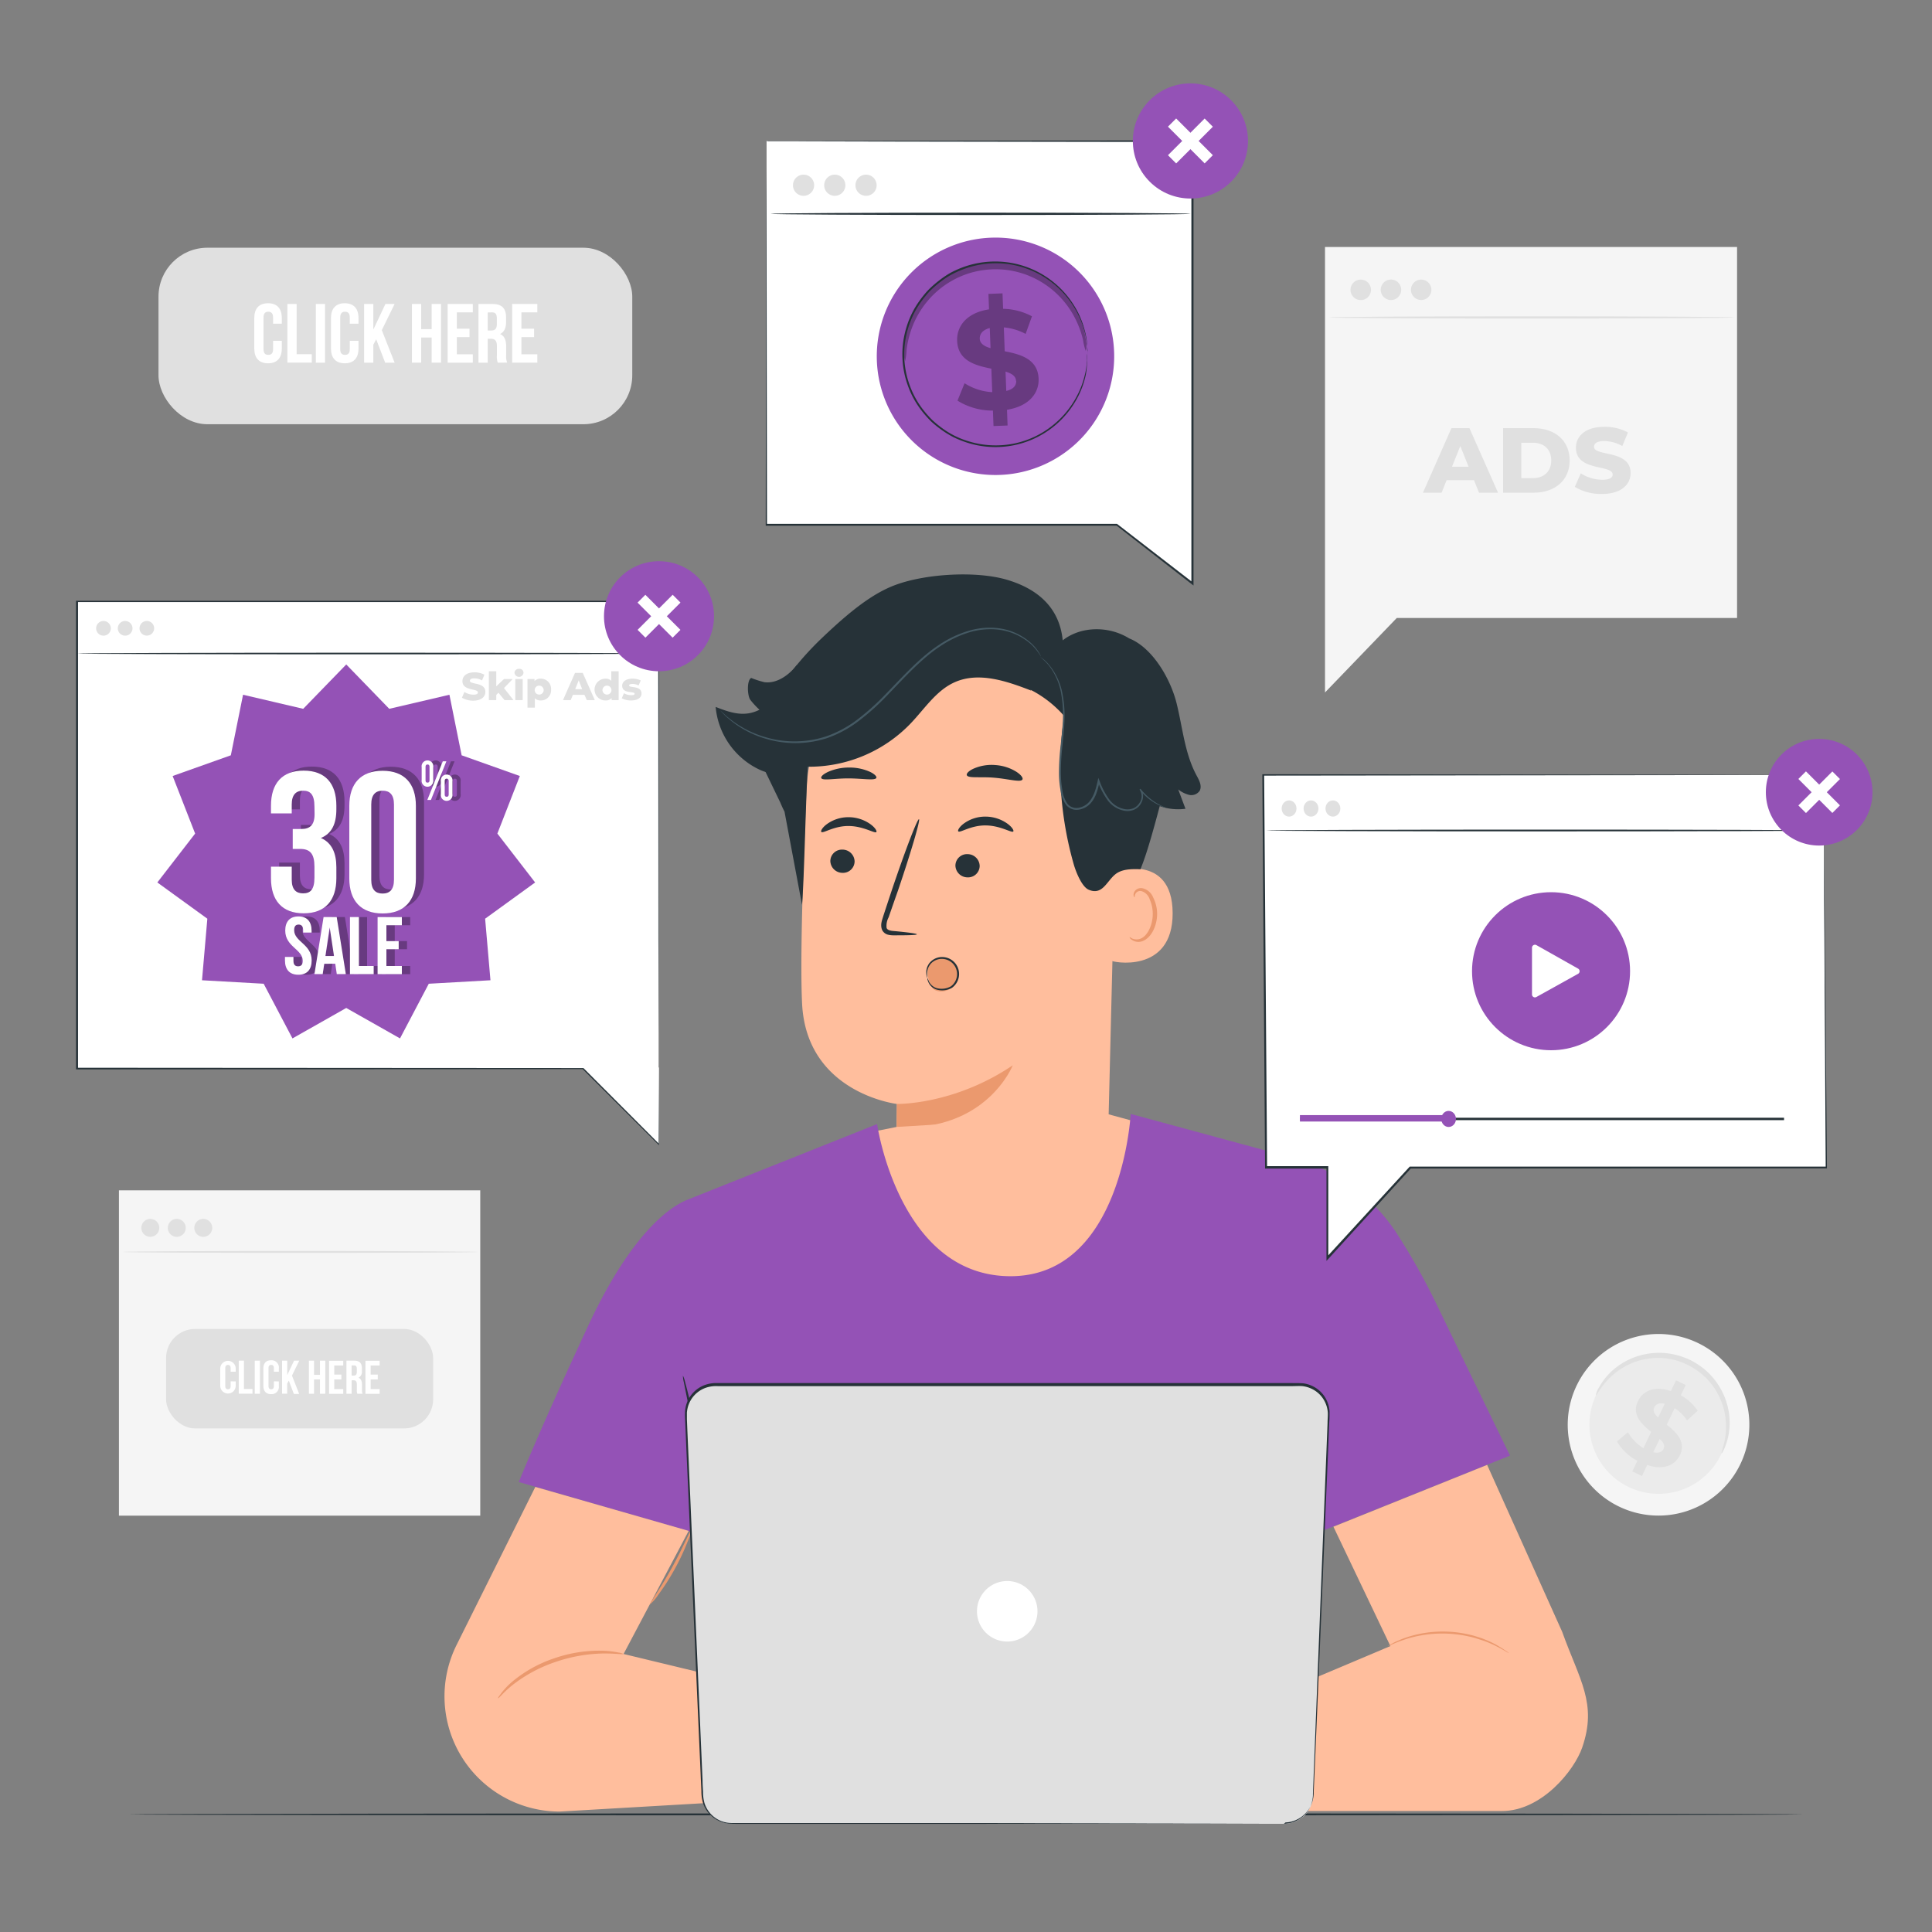 <svg xmlns="http://www.w3.org/2000/svg" viewBox="0 0 500 500"><rect x="0" y="0" width="500" height="500" fill="#808080" stroke="none"/><g id="freepik--background-complete--inject-4"><rect x="30.78" y="308.06" width="93.51" height="84.19" style="fill:#f5f5f5"></rect><rect x="42.98" y="343.93" width="69.12" height="25.75" rx="7.53" style="fill:#e0e0e0"></rect><path d="M123.77,324c0,.14-20.61.25-46,.25s-46-.11-46-.25,20.61-.25,46-.25S123.77,323.9,123.77,324Z" style="fill:#e0e0e0"></path><path d="M41.22,317.77a2.32,2.32,0,1,1-2.32-2.32A2.32,2.32,0,0,1,41.22,317.77Z" style="fill:#e0e0e0"></path><path d="M48.07,317.77a2.32,2.32,0,1,1-2.31-2.32A2.31,2.31,0,0,1,48.07,317.77Z" style="fill:#e0e0e0"></path><path d="M54.93,317.77a2.32,2.32,0,1,1-2.32-2.32A2.32,2.32,0,0,1,54.93,317.77Z" style="fill:#e0e0e0"></path><path d="M61,357.51v1.13a2,2,0,1,1-4,0v-4.45a2,2,0,1,1,4,0V355H59.69v-.92c0-.61-.27-.84-.69-.84s-.7.23-.7.84v4.63c0,.61.27.83.7.83s.69-.22.69-.83v-1.22Z" style="fill:#fff"></path><path d="M61.79,352.14h1.34v7.33h2.21v1.23H61.79Z" style="fill:#fff"></path><path d="M65.93,352.14h1.35v8.56H65.93Z" style="fill:#fff"></path><path d="M72.16,357.51v1.13a1.88,1.88,0,0,1-2,2.16c-1.32,0-2-.79-2-2.16v-4.45c0-1.37.68-2.15,2-2.15a1.88,1.88,0,0,1,2,2.15V355H70.88v-.92c0-.61-.26-.84-.69-.84s-.7.23-.7.84v4.63c0,.61.27.83.7.83s.69-.22.69-.83v-1.22Z" style="fill:#fff"></path><path d="M74.74,357.29l-.42.78v2.63H73v-8.56h1.34v3.73l1.76-3.73h1.35L75.56,356l1.87,4.75H76.05Z" style="fill:#fff"></path><path d="M81.28,360.7H79.94v-8.56h1.34v3.67h1.53v-3.67h1.37v8.56H82.81V357H81.28Z" style="fill:#fff"></path><path d="M86.5,355.74h1.85V357H86.5v2.5h2.33v1.23H85.16v-8.56h3.67v1.22H86.5Z" style="fill:#fff"></path><path d="M92.47,360.7a2.74,2.74,0,0,1-.12-1.05V358.3c0-.79-.27-1.09-.88-1.09H91v3.49H89.66v-8.56h2c1.39,0,2,.64,2,2v.68a1.72,1.72,0,0,1-.88,1.74c.68.28.9.92.9,1.82v1.32a2.63,2.63,0,0,0,.14,1ZM91,353.36V356h.53c.5,0,.81-.22.81-.91v-.84c0-.61-.21-.88-.69-.88Z" style="fill:#fff"></path><path d="M95.92,355.74h1.85V357H95.92v2.5h2.33v1.23H94.58v-8.56h3.67v1.22H95.92Z" style="fill:#fff"></path><rect x="41.02" y="64.11" width="122.61" height="45.68" rx="12.66" style="fill:#e0e0e0"></rect><path d="M72.93,88.2v2c0,2.43-1.22,3.82-3.56,3.82s-3.56-1.39-3.56-3.82v-7.9c0-2.43,1.21-3.82,3.56-3.82s3.56,1.39,3.56,3.82v1.47H70.67V82.17c0-1.09-.48-1.5-1.24-1.5s-1.23.41-1.23,1.5v8.2c0,1.08.47,1.47,1.23,1.47s1.24-.39,1.24-1.47V88.2Z" style="fill:#fff"></path><path d="M74.38,78.67h2.39v13h3.92v2.17H74.38Z" style="fill:#fff"></path><path d="M81.74,78.67h2.38V93.86H81.74Z" style="fill:#fff"></path><path d="M92.78,88.2v2c0,2.43-1.21,3.82-3.56,3.82s-3.56-1.39-3.56-3.82v-7.9c0-2.43,1.22-3.82,3.56-3.82s3.56,1.39,3.56,3.82v1.47H90.52V82.17c0-1.09-.47-1.5-1.23-1.5s-1.24.41-1.24,1.5v8.2c0,1.08.48,1.47,1.24,1.47s1.23-.39,1.23-1.47V88.2Z" style="fill:#fff"></path><path d="M97.36,87.81l-.74,1.39v4.66H94.23V78.67h2.39v6.62l3.13-6.62h2.38l-3.32,6.77,3.32,8.42H99.68Z" style="fill:#fff"></path><path d="M109,93.86h-2.39V78.67H109v6.51h2.71V78.67h2.43V93.86h-2.43V87.35H109Z" style="fill:#fff"></path><path d="M118.23,85.07h3.28v2.17h-3.28v4.45h4.13v2.17h-6.51V78.67h6.51v2.17h-4.13Z" style="fill:#fff"></path><path d="M128.82,93.86A4.63,4.63,0,0,1,128.6,92V89.61c0-1.41-.47-1.93-1.56-1.93h-.82v6.18h-2.39V78.67h3.6c2.48,0,3.54,1.15,3.54,3.5v1.19c0,1.56-.5,2.58-1.56,3.08,1.19.5,1.58,1.65,1.58,3.23V92a4.44,4.44,0,0,0,.26,1.84Zm-2.6-13v4.67h.93c.89,0,1.43-.39,1.43-1.61V82.4c0-1.08-.37-1.56-1.21-1.56Z" style="fill:#fff"></path><path d="M134.94,85.07h3.28v2.17h-3.28v4.45h4.12v2.17h-6.51V78.67h6.51v2.17h-4.12Z" style="fill:#fff"></path><polygon points="342.91 63.92 342.91 159.94 342.91 179.21 361.48 159.94 449.55 159.94 449.55 63.92 342.91 63.92" style="fill:#f5f5f5"></polygon><path d="M449,82.15c0,.16-23.51.29-52.5.29s-52.5-.13-52.5-.29,23.5-.29,52.5-.29S449,82,449,82.15Z" style="fill:#e0e0e0"></path><path d="M354.81,75a2.65,2.65,0,1,1-2.65-2.64A2.65,2.65,0,0,1,354.81,75Z" style="fill:#e0e0e0"></path><path d="M362.63,75A2.65,2.65,0,1,1,360,72.35,2.65,2.65,0,0,1,362.63,75Z" style="fill:#e0e0e0"></path><path d="M370.44,75a2.64,2.64,0,1,1-2.64-2.64A2.65,2.65,0,0,1,370.44,75Z" style="fill:#e0e0e0"></path><path d="M381.46,124.27h-7.07l-1.31,3.24h-4.82l7.37-16.7h4.66l7.4,16.7h-4.92Zm-1.39-3.49-2.15-5.34-2.14,5.34Z" style="fill:#e0e0e0"></path><path d="M389,110.81h7.9c5.54,0,9.33,3.22,9.33,8.35s-3.79,8.35-9.33,8.35H389Zm7.71,12.93c2.84,0,4.75-1.69,4.75-4.58s-1.91-4.58-4.75-4.58h-3v9.16Z" style="fill:#e0e0e0"></path><path d="M407.56,126l1.55-3.49a10.53,10.53,0,0,0,5.52,1.65c1.95,0,2.72-.55,2.72-1.36,0-2.65-9.5-.71-9.5-6.92,0-3,2.43-5.42,7.4-5.42a12.46,12.46,0,0,1,6.06,1.46l-1.46,3.51a9.85,9.85,0,0,0-4.63-1.29c-2,0-2.69.67-2.69,1.5,0,2.56,9.47.65,9.47,6.8,0,2.91-2.43,5.4-7.4,5.4A13.16,13.16,0,0,1,407.56,126Z" style="fill:#e0e0e0"></path><path d="M450.28,379.17a23.5,23.5,0,1,1-10.56-31.46A23.47,23.47,0,0,1,450.28,379.17Z" style="fill:#f5f5f5"></path><path d="M445.28,376.68a17.91,17.91,0,1,1-8-24A17.89,17.89,0,0,1,445.28,376.68Z" style="fill:#ebebeb"></path><path d="M445.52,376.17a11,11,0,0,1,.54-2.13,18.58,18.58,0,0,0-.06-9.81,18,18,0,0,0-1.84-4.22,16.93,16.93,0,0,0-3.2-3.92,16.41,16.41,0,0,0-2.11-1.66,18.2,18.2,0,0,0-2.41-1.35,18.42,18.42,0,0,0-2.59-1,17.72,17.72,0,0,0-2.63-.52,16.26,16.26,0,0,0-2.59-.12,16.67,16.67,0,0,0-2.48.24,18.25,18.25,0,0,0-4.4,1.35,18.41,18.41,0,0,0-7.48,6.33c-.8,1.15-1.18,1.84-1.28,1.8a5.3,5.3,0,0,1,.82-2.08,16.7,16.7,0,0,1,3.88-4.73,18,18,0,0,1,8.23-3.91,17.74,17.74,0,0,1,2.66-.31,17.46,17.46,0,0,1,2.79.09,17.79,17.79,0,0,1,2.84.55,20.41,20.41,0,0,1,2.8,1,18.78,18.78,0,0,1,2.6,1.47,18.32,18.32,0,0,1,2.27,1.8,17.24,17.24,0,0,1,1.88,2.06,16.56,16.56,0,0,1,1.49,2.22,18.1,18.1,0,0,1,1.84,4.56,17.79,17.79,0,0,1,.54,4.24,16.59,16.59,0,0,1-1.06,6C446.05,375.55,445.6,376.21,445.52,376.17Z" style="fill:#e0e0e0"></path><path d="M426.3,379.14,424.94,382l-2.5-1.21,1.31-2.74a13.17,13.17,0,0,1-5.28-5l2.85-2.4a11.26,11.26,0,0,0,4,4.12l2-4.19c-2.46-2-5.13-4.44-3.4-8,1.28-2.66,4.31-4,8.49-2.56l1.35-2.78,2.51,1.2L435,361.1a12.68,12.68,0,0,1,4.36,4l-2.74,2.49a11.34,11.34,0,0,0-3.22-3.16l-2.05,4.27c2.47,2,5.09,4.39,3.39,7.93C433.46,379.22,430.47,380.56,426.3,379.14Zm2.82-12.3,1.72-3.56c-1.48-.34-2.35.14-2.75,1S428.19,366,429.12,366.84Zm1.41,8.13c.42-.88-.07-1.71-1-2.6l-1.67,3.46C429.28,376.16,430.14,375.77,430.53,375Z" style="fill:#e0e0e0"></path></g><g id="freepik--Desk--inject-4"><path d="M466.76,469.56c0,.14-97.05.26-216.75.26s-216.77-.12-216.77-.26,97-.26,216.77-.26S466.76,469.41,466.76,469.56Z" style="fill:#263238"></path></g><g id="freepik--Character--inject-4"><path d="M288.89,208.4l-2.27,92.12c-.38,15.67-4.15,38.6-28.89,36.86h0c-21.35-3.12-26.29-23.63-25.91-38.25.18-6.93.31-12.71.28-13.43,0,0-23.4-2.78-24.52-26-.54-11.24.22-34.47,1.16-55.49a43.36,43.36,0,0,1,41.78-41.37l2.24-.08C277,163.27,290.1,184.17,288.89,208.4Z" style="fill:#ffbe9d"></path><path d="M232.1,285.7s14.69.34,30-10c0,0-6.78,17.26-30.07,16Z" style="fill:#eb996e"></path><path d="M248,215.15c.44.49,3.2-1.57,7.09-1.53s6.71,2,7.14,1.57c.21-.22-.24-1.09-1.47-2a9.78,9.78,0,0,0-5.72-1.85,9.37,9.37,0,0,0-5.64,1.82C248.21,214.06,247.8,214.93,248,215.15Z" style="fill:#263238"></path><path d="M247.26,224a3.14,3.14,0,0,0,3.14,3.06,3,3,0,0,0,3.14-2.95,3.14,3.14,0,0,0-3.14-3.06A3,3,0,0,0,247.26,224Z" style="fill:#263238"></path><path d="M237.29,241.8c0-.2-2.23-.5-5.84-.84-.92-.06-1.79-.21-2-.82a4.69,4.69,0,0,1,.52-2.73c.78-2.24,1.59-4.59,2.45-7,3.39-10,5.81-18.27,5.41-18.4s-3.49,7.89-6.88,17.92q-1.23,3.7-2.34,7.09c-.3,1.05-.86,2.25-.34,3.6a2.31,2.31,0,0,0,1.55,1.28,6,6,0,0,0,1.56.16C235,242.07,237.28,242,237.29,241.8Z" style="fill:#263238"></path><path d="M250.21,200.61c.34.88,3.48.34,7.19.67s6.75,1.26,7.21.45c.21-.39-.34-1.2-1.58-2a11.73,11.73,0,0,0-5.39-1.73,11.61,11.61,0,0,0-5.58.88C250.72,199.47,250.06,200.19,250.21,200.61Z" style="fill:#263238"></path><path d="M212.55,201.38c.38.72,3.44.05,7.12.07s6.7.61,7.12-.11c.18-.34-.4-1-1.66-1.6a12.82,12.82,0,0,0-5.4-1.1,13.34,13.34,0,0,0-5.45,1.13C213,200.38,212.38,201,212.55,201.38Z" style="fill:#263238"></path><path d="M287.6,225.7c.4-.19,15.82-5.3,15.88,10.62s-15.93,12.7-16,12.24S287.6,225.7,287.6,225.7Z" style="fill:#ffbe9d"></path><path d="M292.36,242.51c.07,0,.28.19.74.41a2.8,2.8,0,0,0,2.08,0c1.68-.62,3.08-3.3,3.15-6.17a9.2,9.2,0,0,0-.79-4,3.22,3.22,0,0,0-2.1-2.12,1.41,1.41,0,0,0-1.63.77c-.21.44-.11.76-.19.79s-.35-.27-.22-.92a1.72,1.72,0,0,1,.62-1,2.06,2.06,0,0,1,1.53-.42,3.91,3.91,0,0,1,2.91,2.46,9.39,9.39,0,0,1,1,4.44c-.09,3.21-1.72,6.21-4,6.89a3,3,0,0,1-2.54-.41C292.39,242.9,292.3,242.54,292.36,242.51Z" style="fill:#eb996e"></path><path d="M309.7,200.74c-3.11-5.73-3.63-12.45-5.21-18.77s-6.22-14.35-12.27-16.76c-5.35-3.31-12.53-3.15-17.19.51-.82-8.31-6.26-13.2-14.24-15.62s-21-1.63-28.82,1.2c-6.07,2.18-12,6.9-19.33,13.89a78.35,78.35,0,0,0-8.48,9.53l-7.81,21.39,5.59,11.58c.33.79.67,1.57,1.09,2.35v0l4.53,24.13c.59-6.51,1-29.23,1.53-35.74a36.45,36.45,0,0,0,26.39-11c3.71-3.82,6.69-8.66,11.55-10.85,6.26-2.81,13.5-.32,19.9,2.17l-.27-.26a29.12,29.12,0,0,1,8.74,6.81,90.62,90.62,0,0,0,2.5,38.44c.54,1.87,2.06,5.75,3.85,6.52,3.52,1.51,4.61-2.09,6.83-3.94,1.64-1.37,4-1.46,6.56-1.36,1.65-3.91,3.45-10.54,5-16.34a14.35,14.35,0,0,0,6.66.69q-.94-2.49-1.87-5a7.54,7.54,0,0,0,2.8,1.4,2.6,2.6,0,0,0,2.76-1.08C311.12,203.37,310.35,201.94,309.7,200.74Z" style="fill:#263238"></path><path d="M269.19,170a19.25,19.25,0,0,1,2.25,2.22,16.55,16.55,0,0,1,3.28,7.83,29.9,29.9,0,0,1,.37,5.91c-.07,2.14-.33,4.42-.58,6.82a61.51,61.51,0,0,0-.45,7.6,25.38,25.38,0,0,0,.37,4,8.37,8.37,0,0,0,1.49,3.95,3.49,3.49,0,0,0,3.23,1.22,5.22,5.22,0,0,0,3-1.55c1.56-1.69,2-3.88,2.45-5.82l-.49.05a19.93,19.93,0,0,0,2.64,5,6.94,6.94,0,0,0,4.42,2.62,4.46,4.46,0,0,0,2.41-.33,3.81,3.81,0,0,0,1.68-1.54,4,4,0,0,0,.57-2,2.86,2.86,0,0,0-.68-1.83l-.25.21a14.8,14.8,0,0,0,4.84,3.92,14,14,0,0,0,1.52.66,3.39,3.39,0,0,0,.55.16,2,2,0,0,0-.51-.24c-.34-.16-.85-.38-1.47-.73a15.5,15.5,0,0,1-4.67-4l-.26.21a3,3,0,0,1,0,3.45,3.52,3.52,0,0,1-1.52,1.36,4,4,0,0,1-2.18.27,6.43,6.43,0,0,1-4.1-2.49,19.2,19.2,0,0,1-2.54-4.85l-.31-.76-.18.8c-.44,1.93-.92,4-2.34,5.56a4.71,4.71,0,0,1-2.69,1.39,3,3,0,0,1-2.74-1,7.88,7.88,0,0,1-1.38-3.7,26.5,26.5,0,0,1-.37-3.94,61.12,61.12,0,0,1,.42-7.54c.24-2.4.48-4.69.53-6.86a29,29,0,0,0-.45-6,16.37,16.37,0,0,0-3.49-7.9A9.39,9.39,0,0,0,269.19,170Z" style="fill:#455a64"></path><path d="M212.56,215.3c.44.49,3.2-1.57,7.09-1.53s6.71,2,7.14,1.57c.21-.22-.24-1.09-1.47-2a9.75,9.75,0,0,0-5.71-1.85,9.45,9.45,0,0,0-5.65,1.82C212.76,214.21,212.34,215.09,212.56,215.3Z" style="fill:#263238"></path><path d="M214.89,222.83a3.15,3.15,0,0,0,3.15,3.06,3,3,0,0,0,3.13-2.95,3.14,3.14,0,0,0-3.14-3.06A3,3,0,0,0,214.89,222.83Z" style="fill:#263238"></path><path d="M206.21,172.12c-2,2.56-5.14,4.86-8.38,4.43a24.56,24.56,0,0,1-3.43-1.1c-1.16.66-1,4.55-.23,5.65a21,21,0,0,0,2.38,2.58c-3.87,1.95-7.31.86-11.34-.73a19.93,19.93,0,0,0,11.45,16.28c2,.91,4.5,1.44,6.4.28,1.67-1,2.39-3,2.93-4.93a87.41,87.41,0,0,0,3.38-21.25Z" style="fill:#263238"></path><path d="M240.66,249.61a3.21,3.21,0,0,1,2.78-1.68c1.08,0,2-.1,2.79.65a5.06,5.06,0,0,1,1.11,5.71,4.19,4.19,0,0,1-5.27,2c-1.89-.87-2.64-5.74-1.33-7.36" style="fill:#eb996e"></path><path d="M240,253.08a7.88,7.88,0,0,1,.41.91,3.3,3.3,0,0,0,1.93,1.71,4.85,4.85,0,0,0,3.77-.45,3.94,3.94,0,0,0-1.93-7.07,3.87,3.87,0,0,0-3.44,1.41,3.92,3.92,0,0,0-.8,2.48c0,.64.11,1,.06,1s-.05-.08-.11-.25a3.46,3.46,0,0,1-.15-.75,3.89,3.89,0,0,1,.71-2.71,4.18,4.18,0,0,1,3.78-1.66,4.39,4.39,0,0,1,2.13,7.95,5.16,5.16,0,0,1-4.15.39,3.43,3.43,0,0,1-2-2,2.75,2.75,0,0,1-.21-.74C240,253.17,240,253.08,240,253.08Z" style="fill:#263238"></path><path d="M269.37,169.89a14.66,14.66,0,0,0-2.36-3,15.5,15.5,0,0,0-9.34-4,19,19,0,0,0-7.05.83,28.35,28.35,0,0,0-7.36,3.58c-4.85,3.21-9.14,8-13.83,12.85a61.46,61.46,0,0,1-7.36,6.56,29.38,29.38,0,0,1-8.1,4.34,26.65,26.65,0,0,1-15.4.25,26.16,26.16,0,0,1-9.31-4.72L188,185.52c-.36-.31-.62-.62-.85-.85l-.51-.54c-.11-.12-.17-.19-.16-.2l.2.16.54.5c.24.22.52.52.88.82l1.26,1a26.88,26.88,0,0,0,9.28,4.52,26.48,26.48,0,0,0,15.15-.35,29.16,29.16,0,0,0,8-4.29,63.62,63.62,0,0,0,7.29-6.51c4.67-4.8,9-9.65,13.94-12.89a28.25,28.25,0,0,1,7.5-3.59,19.33,19.33,0,0,1,7.21-.79,15.48,15.48,0,0,1,9.44,4.23,11.82,11.82,0,0,1,1.77,2.23c.14.27.26.48.35.65S269.38,169.88,269.37,169.89Z" style="fill:#455a64"></path><polygon points="223.18 293.41 232 291.66 286.56 288.29 298.19 291.46 296.66 319.78 270.37 336.55 244.87 336.04 228.83 321.44 225.28 306.95 223.18 293.41" style="fill:#ffbe9d"></polygon><path d="M372,338a171.71,171.71,0,0,0-10.48-18.74,46.76,46.76,0,0,0-26.9-19.59l-42-11.39s-2.18,42-31.09,42-34.54-39.37-34.54-39.37l-48.65,19.41c-1.67.65-12.95,4.55-26.08,32.7-12.5,26.81-18,40.52-18,40.52L184.32,398l3.13,45.07-1.06,25.74,152.09-.34-.85-29.42.64-45.11,1.9,3.07,50.62-20.3S384.27,363.35,372,338Z" style="fill:#9452B6"></path><path d="M339,365.24c.23,0,.09,16.3-.3,36.4S337.85,438,337.63,438s-.09-16.3.3-36.4S338.82,365.24,339,365.24Z" style="fill:#263238"></path><path d="M176.74,356a7.11,7.11,0,0,1,.56,1.67c.3,1.09.71,2.68,1.19,4.64.95,3.94,2.13,9.4,3.23,15.48s1.88,11.62,2.36,15.63c.24,2,.42,3.64.51,4.77a7.85,7.85,0,0,1,.06,1.76,7,7,0,0,1-.38-1.72c-.2-1.29-.45-2.87-.75-4.73-.62-4-1.51-9.5-2.6-15.57s-2.18-11.53-3-15.49c-.37-1.85-.68-3.42-.94-4.7A7.88,7.88,0,0,1,176.74,356Z" style="fill:#263238"></path><path d="M138.54,384.81l-20.38,40.91a29.84,29.84,0,0,0-3.09,14.74h0a29.82,29.82,0,0,0,29.78,28.37l58.44-3.39,2.56-26.66-44.47-10.73,16.85-31.86Z" style="fill:#ffbe9d"></path><path d="M161.38,428.05c0,.19-2-.15-5.25-.13a40.44,40.44,0,0,0-12.33,2.18,37.53,37.53,0,0,0-11,5.86c-2.52,2-3.72,3.63-3.86,3.53s.21-.48.74-1.23a19.8,19.8,0,0,1,2.66-2.85,33.45,33.45,0,0,1,11.18-6.27,35.5,35.5,0,0,1,12.66-1.93,23.79,23.79,0,0,1,3.86.46A4.23,4.23,0,0,1,161.38,428.05Z" style="fill:#eb996e"></path><path d="M178.94,395.87a11.28,11.28,0,0,1-1,3.13,58.82,58.82,0,0,1-3.35,7.12,58.11,58.11,0,0,1-4.25,6.63,11.14,11.14,0,0,1-2.14,2.47c-.19-.14,2.75-4.15,5.69-9.49S178.72,395.79,178.94,395.87Z" style="fill:#eb996e"></path><path d="M388.71,468.69H320.09v-25.9L359.83,426l-14.74-30.89,39.78-16,19.42,43.2c4.51,12.55,9.12,18.51,5.19,29.93C407.44,458.17,399,468.69,388.71,468.69Z" style="fill:#ffbe9d"></path><path d="M194.41,437.23h11.44s25.81-9.33,31.12-8.44c4.78.8,22.29,12.43,25.72,14.73a2.23,2.23,0,0,1,.83,1.06h0a3.76,3.76,0,0,1-2.09,4.77l-.36.15.15.52a6.32,6.32,0,0,1,.27,2.09,2.52,2.52,0,0,1-4.69,1.09l.66,1.17a2.87,2.87,0,0,1,.36,1.57l-.06,1.07a2.87,2.87,0,0,1-2,2.57h0a2.87,2.87,0,0,1-3-.79c-2.22-2.44-7-7.33-10.26-7.87a75,75,0,0,0-10.59-.54,3.61,3.61,0,0,0-3.34,2.3h0c1.93.14,15.34,7.13,20.09,9.63a5.09,5.09,0,0,1,2.76,3.83c.17,1.48-.58,3-3.52,2.35-6.3-1.47-17.65-6.69-17.65-6.69s-5.86-1.67-9.65,1c-5.34,3.77-7.78,5.15-12.36,3.63a38.86,38.86,0,0,1-8-3.7l-9-.9S182.74,440.5,194.41,437.23Z" style="fill:#ffbe9d"></path><path d="M228.5,441.59c0,.1,1.83-.48,4.85-.68a25,25,0,0,1,20.86,8.91,47.49,47.49,0,0,1,2.87,4,5.41,5.41,0,0,0-.57-1.2,22,22,0,0,0-2-3,24.27,24.27,0,0,0-21.16-9,20.64,20.64,0,0,0-3.56.61A5.67,5.67,0,0,0,228.5,441.59Z" style="fill:#eb996e"></path><path d="M231.23,435.32a21.42,21.42,0,0,1,5.05-.88A22,22,0,0,1,248,437.76a47,47,0,0,1,9.46,8l2.6,2.75a7.37,7.37,0,0,0,1,1,8.68,8.68,0,0,0-.85-1.1c-.57-.69-1.41-1.68-2.48-2.87a43.76,43.76,0,0,0-9.47-8.19,21.47,21.47,0,0,0-12-3.25,14.2,14.2,0,0,0-3.75.69,8.54,8.54,0,0,0-1,.37C231.33,435.24,231.22,435.3,231.23,435.32Z" style="fill:#eb996e"></path><path d="M336.85,438H325.4s-25.81-9.33-31.12-8.44c-4.78.8-22.29,12.43-25.72,14.73a2.23,2.23,0,0,0-.83,1.06h0a3.77,3.77,0,0,0,2.09,4.77l.36.15-.15.52a6.25,6.25,0,0,0-.27,2.09,2.52,2.52,0,0,0,4.69,1.09l-.66,1.17a3,3,0,0,0-.36,1.57l.06,1.06a2.84,2.84,0,0,0,2,2.57h0a2.85,2.85,0,0,0,3-.78c2.22-2.45,7-7.34,10.26-7.88a76.58,76.58,0,0,1,10.6-.53,3.61,3.61,0,0,1,3.33,2.3h0c-1.93.13-15.34,7.13-20.09,9.63a5.08,5.08,0,0,0-2.76,3.82c-.17,1.49.58,3.05,3.52,2.36,6.3-1.47,17.65-6.69,17.65-6.69s5.86-1.68,9.65,1c5.34,3.77,7.78,5.15,12.36,3.63a38.54,38.54,0,0,0,8-3.7l9-.9S348.52,441.3,336.85,438Z" style="fill:#ffbe9d"></path><path d="M302.75,442.39c0,.1-1.83-.48-4.85-.67A25,25,0,0,0,277,450.63c-2,2.31-2.79,4-2.87,4a5.76,5.76,0,0,1,.57-1.19,22,22,0,0,1,2-3,24.27,24.27,0,0,1,21.16-9,21.85,21.85,0,0,1,3.56.6A6.42,6.42,0,0,1,302.75,442.39Z" style="fill:#eb996e"></path><path d="M300,436.12a21.42,21.42,0,0,0-5-.88,22.1,22.1,0,0,0-11.74,3.33,47.29,47.29,0,0,0-9.46,8l-2.6,2.76a7.37,7.37,0,0,1-1,1,8.25,8.25,0,0,1,.85-1.11c.57-.68,1.41-1.67,2.49-2.86a43.44,43.44,0,0,1,9.46-8.19,21.48,21.48,0,0,1,12-3.25,14.19,14.19,0,0,1,3.74.69,7,7,0,0,1,1,.37A1,1,0,0,1,300,436.12Z" style="fill:#eb996e"></path><path d="M390.48,427.8c-.06.09-1.55-1-4.25-2.25-.67-.3-1.41-.63-2.24-.91s-1.7-.56-2.64-.83a31.68,31.68,0,0,0-12.61-.73c-1,.17-1.88.3-2.72.53a22,22,0,0,0-2.33.65c-2.82.92-4.43,1.83-4.48,1.74a5.4,5.4,0,0,1,1.12-.67,9.76,9.76,0,0,1,1.37-.67,18.6,18.6,0,0,1,1.87-.75,21.93,21.93,0,0,1,2.35-.72,27.61,27.61,0,0,1,2.75-.58,30.29,30.29,0,0,1,12.8.73c.95.3,1.86.55,2.67.9a21,21,0,0,1,2.25,1c.69.31,1.26.67,1.78,1a12,12,0,0,1,1.28.83A5.76,5.76,0,0,1,390.48,427.8Z" style="fill:#eb996e"></path><path d="M332.27,472H189.37a7.58,7.58,0,0,1-7.57-7.26l-4.29-98.35a7.58,7.58,0,0,1,7.57-7.92h151.2a7.59,7.59,0,0,1,7.58,7.9l-4,98.35A7.58,7.58,0,0,1,332.27,472Z" style="fill:#e0e0e0"></path><path d="M332.27,472a13.79,13.79,0,0,0,1.38-.16,7.44,7.44,0,0,0,3.59-1.78,7.6,7.6,0,0,0,2.55-5.85q.15-3.93.35-9.05c.54-13.62,1.31-33.32,2.27-57.67q.36-9.14.76-19.11c.13-3.32.27-6.71.4-10.16,0-.86.1-1.75.07-2.59a7.37,7.37,0,0,0-.59-2.47,7.27,7.27,0,0,0-3.47-3.68,7.54,7.54,0,0,0-2.5-.75c-.86-.07-1.79,0-2.7,0H294.06l-104.82,0h-3.48a8.18,8.18,0,0,0-3.31.5,7.34,7.34,0,0,0-4.38,4.73,8.21,8.21,0,0,0-.3,1.63c0,.55,0,1.11,0,1.69.05,1.14.09,2.28.14,3.42l.3,6.81q.58,13.58,1.16,26.72c.76,17.52,1.49,34.41,2.19,50.51.09,2,.17,4,.26,6,0,1,.08,2,.13,3a10.34,10.34,0,0,0,.36,2.86,7.38,7.38,0,0,0,3.49,4.29,7.29,7.29,0,0,0,2.65.85c.91.1,1.89.05,2.84.06h22.21l39.86,0,57.71.08,15.69.05,4.08,0,1.39,0-1.39,0-4.08,0-15.69,0-57.71.08-39.86,0H191.33c-1,0-1.9,0-2.9-.06a7.83,7.83,0,0,1-6.53-5.46,10.88,10.88,0,0,1-.38-3c-.05-1-.09-2-.14-3q-.12-3-.26-6c-.71-16.1-1.45-33-2.22-50.51q-.57-13.14-1.17-26.72c-.1-2.26-.19-4.53-.29-6.81l-.15-3.42a16.74,16.74,0,0,1,0-1.74,8.68,8.68,0,0,1,.31-1.75,7.85,7.85,0,0,1,4.69-5.06,8.76,8.76,0,0,1,3.5-.54h3.48l104.82,0h40.32c.92,0,1.81,0,2.75.05a7.83,7.83,0,0,1,2.64.79,7.68,7.68,0,0,1,3.67,3.91,7.9,7.9,0,0,1,.62,2.61c0,.91,0,1.75-.07,2.62q-.21,5.19-.42,10.17-.42,10-.8,19.11c-1,24.34-1.85,44-2.43,57.66q-.22,5.11-.39,9a7.73,7.73,0,0,1-2.64,5.92,7.51,7.51,0,0,1-3.65,1.76,7.3,7.3,0,0,1-1,.1Z" style="fill:#263238"></path><path d="M268.5,417a7.83,7.83,0,1,1-7.83-7.83A7.84,7.84,0,0,1,268.5,417Z" style="fill:#fff"></path></g><g id="freepik--ad-3--inject-4"><polygon points="471.9 200.6 326.92 200.6 327.66 302.17 343.5 302.17 343.5 325.65 364.95 302.17 472.64 302.17 471.9 200.6" style="fill:#fff"></polygon><path d="M471.9,200.61s0,.6,0,1.79,0,3,.06,5.3c0,4.67.11,11.53.2,20.33.15,17.65.37,43.06.65,74.13v.21h-.21L365,302.42l.18-.08-21.44,23.49-.45.49V302.17l.26.26H327.4v-.26c-.25-36.58-.49-71.06-.71-101.56v-.24h.23l104.92.12,29.59.06,7.81,0h2l.66,0h-2.71l-7.86,0-29.64.06-104.77.12.24-.24c.23,30.5.49,65,.76,101.56l-.26-.25h16.1v23.74l-.45-.17L364.76,302l.07-.08H365l107.69,0-.2.21c-.18-31-.33-56.39-.43-74-.05-8.82-.08-15.7-.1-20.38,0-2.34,0-4.12,0-5.34S471.9,200.61,471.9,200.61Z" style="fill:#263238"></path><path d="M471.16,214.93c0,.12-32.12.23-71.74.23s-71.76-.11-71.76-.23,32.12-.23,71.76-.23S471.16,214.8,471.16,214.93Z" style="fill:#263238"></path><ellipse cx="333.61" cy="209.24" rx="1.92" ry="2.1" style="fill:#e0e0e0"></ellipse><ellipse cx="339.29" cy="209.24" rx="1.92" ry="2.1" style="fill:#e0e0e0"></ellipse><ellipse cx="344.96" cy="209.24" rx="1.92" ry="2.1" style="fill:#e0e0e0"></ellipse><circle cx="401.41" cy="251.35" r="20.45" style="fill:#9452B6"></circle><path d="M396.48,257.33V245.27a.77.77,0,0,1,1.15-.67l10.78,6.08a.77.77,0,0,1,0,1.34l-10.79,6A.76.76,0,0,1,396.48,257.33Z" style="fill:#fff"></path><rect x="336.52" y="289.27" width="125.19" height="0.62" style="fill:#263238"></rect><rect x="336.42" y="288.59" width="39.12" height="1.66" style="fill:#9452B6"></rect><ellipse cx="374.9" cy="289.58" rx="1.9" ry="2.08" style="fill:#9452B6"></ellipse><circle cx="470.8" cy="205.03" r="13.8" style="fill:#9452B6"></circle><rect x="469.41" y="198.81" width="2.78" height="12.44" transform="translate(282.87 -272.85) rotate(45)" style="fill:#fff"></rect><rect x="469.41" y="198.81" width="2.78" height="12.44" transform="translate(-7.09 392.94) rotate(-45)" style="fill:#fff"></rect></g><g id="freepik--ad-2--inject-4"><polygon points="198.39 36.48 198.39 135.79 289.09 135.79 308.69 150.95 308.69 135.79 308.69 131.9 308.69 36.48 198.39 36.48" style="fill:#fff"></polygon><path d="M198.39,36.48h2l5.88,0,22.39-.06,80-.11h.22v.22c0,31.85,0,69.41,0,109.47v5.53l-.42-.32L288.93,136l.16.05-90.7,0h-.22v-.22c.05-30,.08-54.8.11-72.17,0-8.66,0-15.45.06-20.08,0-2.3,0-4.07,0-5.27s0-1.79,0-1.79,0,.64,0,1.84,0,3,0,5.31c0,4.64,0,11.45.05,20.12,0,17.34.07,42.14.11,72l-.21-.21,90.7,0h.09l.07.05,19.6,15.15-.42.21v-5c0-40.06,0-77.62,0-109.47l.23.23-79.88-.12-22.44-.05-5.93,0h-1.53Z" style="fill:#263238"></path><path d="M308.08,55.34c0,.16-24.32.3-54.3.3s-54.3-.14-54.3-.3,24.31-.3,54.3-.3S308.08,55.17,308.08,55.34Z" style="fill:#263238"></path><path d="M210.7,47.94A2.74,2.74,0,1,1,208,45.2,2.74,2.74,0,0,1,210.7,47.94Z" style="fill:#e0e0e0"></path><path d="M218.78,47.94a2.74,2.74,0,1,1-2.73-2.74A2.73,2.73,0,0,1,218.78,47.94Z" style="fill:#e0e0e0"></path><path d="M226.87,47.94a2.74,2.74,0,1,1-2.74-2.74A2.74,2.74,0,0,1,226.87,47.94Z" style="fill:#e0e0e0"></path><path d="M288.34,91.41A30.72,30.72,0,1,1,256.89,61.5,30.69,30.69,0,0,1,288.34,91.41Z" style="fill:#9452B6"></path><path d="M281,91.59a23.42,23.42,0,1,1-24-22.8A23.38,23.38,0,0,1,281,91.59Z" style="fill:#9452B6"></path><g style="opacity:0.3"><path d="M281,90.85a13.61,13.61,0,0,1-.69-2.8,25.06,25.06,0,0,0-2.87-7.11,23.47,23.47,0,0,0-3.2-4.17,23.16,23.16,0,0,0-4.7-3.76,21.22,21.22,0,0,0-2.89-1.48,20.92,20.92,0,0,0-3.21-1.1A22.83,22.83,0,0,0,260,69.8a25.5,25.5,0,0,0-3.61-.08,25,25,0,0,0-3.59.48,22.72,22.72,0,0,0-6.43,2.45,22.7,22.7,0,0,0-2.71,1.79,23.45,23.45,0,0,0-4.25,4.26,24.19,24.19,0,0,0-2.72,4.5,24.83,24.83,0,0,0-2.07,7.39,13.82,13.82,0,0,1-.37,2.85,7,7,0,0,1-.32-2.9,21.59,21.59,0,0,1,1.59-7.84,23.88,23.88,0,0,1,2.69-4.89,24.16,24.16,0,0,1,4.43-4.66,22.18,22.18,0,0,1,2.88-2,23.18,23.18,0,0,1,3.28-1.6,24.11,24.11,0,0,1,3.62-1.11,25.93,25.93,0,0,1,3.87-.53,26.47,26.47,0,0,1,3.89.1,23.74,23.74,0,0,1,3.72.7A23.32,23.32,0,0,1,267.34,70a21.51,21.51,0,0,1,3.08,1.65,23.61,23.61,0,0,1,8.14,8.71A21.75,21.75,0,0,1,281,87.93,6.91,6.91,0,0,1,281,90.85Z"></path></g><g style="opacity:0.3"><path d="M260.61,106.05l.15,4.07-3.64.14-.15-4a17.23,17.23,0,0,1-9.17-2.57l1.83-4.51a14.75,14.75,0,0,0,7.16,2.31l-.23-6.08c-4.08-.82-8.65-2-8.85-7.2-.14-3.86,2.53-7.28,8.25-8.15l-.15-4,3.64-.14.15,4a16.5,16.5,0,0,1,7.47,1.94l-1.64,4.55a14.88,14.88,0,0,0-5.64-1.68l.23,6.18c4.08.79,8.57,2,8.77,7.1C268.93,101.76,266.29,105.14,260.61,106.05Zm-4.26-16-.2-5.16c-1.91.51-2.63,1.59-2.59,2.79S254.73,89.66,256.35,90.1Zm6.6,8.53c-.05-1.27-1.13-1.92-2.72-2.41l.19,5C262.23,100.77,263,99.8,263,98.63Z"></path></g><path d="M281.46,91.14s0-.13,0-.39-.06-.65-.11-1.13l-.08-.83c0-.3-.11-.63-.18-1a16.91,16.91,0,0,0-.56-2.44,22.69,22.69,0,0,0-2.81-6.23,23.83,23.83,0,0,0-16.25-10.69,23.82,23.82,0,0,0-12.37,1.33A24.78,24.78,0,0,0,246,71.2a24,24,0,0,0-2.84,1.92,26.24,26.24,0,0,0-2.63,2.33,29.18,29.18,0,0,0-2.25,2.79,22.84,22.84,0,0,0-3.22,6.57,23.27,23.27,0,0,0,.36,14.87,23,23,0,0,0,3.53,6.41,27.49,27.49,0,0,0,2.38,2.67,28.37,28.37,0,0,0,2.73,2.21,22.1,22.1,0,0,0,6.05,3.06,23.89,23.89,0,0,0,12.42.74,23.48,23.48,0,0,0,9.84-4.63,23.81,23.81,0,0,0,5.88-6.83A22.7,22.7,0,0,0,280.76,97a16.85,16.85,0,0,0,.44-2.47c.05-.36.11-.69.14-1s0-.59,0-.84c0-.47,0-.85.06-1.13a3.79,3.79,0,0,1,0-.38,1.59,1.59,0,0,1,0,.38v1.14c0,.25,0,.53,0,.84s-.07.64-.11,1A16.54,16.54,0,0,1,281,97a22.64,22.64,0,0,1-2.45,6.46,24,24,0,0,1-28.55,11,26.15,26.15,0,0,1-3.18-1.29,23.74,23.74,0,0,1-3-1.82,26.93,26.93,0,0,1-2.8-2.24,27.52,27.52,0,0,1-2.43-2.73,23.09,23.09,0,0,1-3.62-6.55,23.74,23.74,0,0,1-.36-15.2,23.06,23.06,0,0,1,3.3-6.71,27.43,27.43,0,0,1,2.3-2.84,28.4,28.4,0,0,1,2.68-2.37,26,26,0,0,1,2.91-2,24.84,24.84,0,0,1,3.11-1.44A24.22,24.22,0,0,1,261.48,68a24,24,0,0,1,16.44,11,22.67,22.67,0,0,1,2.76,6.33,18,18,0,0,1,.52,2.47c.05.36.12.69.15,1s0,.58,0,.83q0,.72.06,1.14A2,2,0,0,1,281.46,91.14Z" style="fill:#263238"></path><circle cx="308.08" cy="36.48" r="14.9" transform="translate(64.44 228.53) rotate(-45)" style="fill:#9452B6"></circle><rect x="306.58" y="29.77" width="3" height="13.43" transform="translate(116.03 -207.16) rotate(45)" style="fill:#fff"></rect><rect x="306.58" y="29.77" width="3" height="13.43" transform="translate(64.43 228.52) rotate(-45)" style="fill:#fff"></rect></g><g id="freepik--ad-1--inject-4"><polygon points="170.55 276.27 170.45 276.27 170.45 155.68 19.95 155.68 19.95 276.6 150.95 276.6 170.55 296.21 170.55 276.27" style="fill:#fff"></polygon><path d="M170.55,276.27s0,.43,0,1.29,0,2.14,0,3.82c0,3.38,0,8.37,0,14.83v.18l-.13-.13-19.63-19.58.08,0-131,.08h-.19v-.19c0-32.84,0-68.92,0-106.71V155.48h.2l150.51,0h.17v.16c0,36.46-.06,66.53-.07,87.53,0,10.5,0,18.73-.05,24.35,0,2.81,0,5,0,6.44,0,.73,0,1.29,0,1.67s0,.59,0,.6h0a5.84,5.84,0,0,1,0-.6c0-.38,0-.94,0-1.67,0-1.47,0-3.63,0-6.44,0-5.62,0-13.85-.05-24.35,0-21,0-51.07-.07-87.53l.17.17-150.51,0,.21-.21v14.21c0,37.79,0,73.87,0,106.71l-.2-.19,131,.08h0l0,0,19.58,19.63-.13.06C170.53,283.37,170.55,276.81,170.55,276.27Z" style="fill:#263238"></path><path d="M170.45,169.13c0,.12-33.69.21-75.25.21s-75.26-.09-75.26-.21,33.69-.21,75.26-.21S170.45,169,170.45,169.13Z" style="fill:#263238"></path><path d="M28.68,162.6a1.9,1.9,0,1,1-1.89-1.89A1.9,1.9,0,0,1,28.68,162.6Z" style="fill:#e0e0e0"></path><path d="M34.29,162.6a1.9,1.9,0,1,1-1.9-1.89A1.9,1.9,0,0,1,34.29,162.6Z" style="fill:#e0e0e0"></path><circle cx="38" cy="162.6" r="1.9" style="fill:#e0e0e0"></circle><circle cx="170.55" cy="159.48" r="14.24" style="fill:#9452B6"></circle><rect x="169.12" y="153.06" width="2.86" height="12.84" transform="translate(162.73 -73.89) rotate(45)" style="fill:#fff"></rect><rect x="169.12" y="153.06" width="2.86" height="12.84" transform="translate(-62.82 167.31) rotate(-45)" style="fill:#fff"></rect><polygon points="89.61 171.96 100.74 183.44 116.31 179.8 119.47 195.47 134.53 200.83 128.72 215.73 138.49 228.38 125.55 237.76 126.93 253.69 110.97 254.59 103.52 268.74 89.61 260.86 75.69 268.74 68.24 254.59 52.28 253.69 53.66 237.76 40.72 228.38 50.5 215.73 44.68 200.83 59.74 195.47 62.9 179.8 78.47 183.44 89.61 171.96" style="fill:#9452B6"></polygon><g style="opacity:0.3"><path d="M83.49,207.72c0-3.25-1.13-4.13-2.94-4.13s-2.94,1-2.94,3.56v2.32H72.25v-2c0-5.78,2.89-9.08,8.46-9.08s8.45,3.3,8.45,9.08v.93c0,3.87-1.23,6.29-4,7.43,2.84,1.23,4,3.91,4,7.58v2.83c0,5.78-2.88,9.08-8.45,9.08s-8.46-3.3-8.46-9.08v-3h5.36v3.35c0,2.58,1.14,3.56,2.94,3.56s2.94-.87,2.94-4.07v-2.84c0-3.35-1.13-4.59-3.71-4.59H77.87v-5.16h2.22c2.11,0,3.4-.92,3.4-3.81Z"></path><path d="M92.52,207.51c0-5.78,3-9.08,8.61-9.08s8.61,3.3,8.61,9.08v18.77c0,5.78-3,9.08-8.61,9.08s-8.61-3.3-8.61-9.08Zm5.67,19.13c0,2.58,1.14,3.56,2.94,3.56s2.94-1,2.94-3.56V207.15c0-2.58-1.13-3.56-2.94-3.56s-2.94,1-2.94,3.56Z"></path></g><g style="opacity:0.3"><path d="M111.25,198.56a1.52,1.52,0,1,1,3,0v3.28a1.52,1.52,0,1,1-3,0Zm1,3.36c0,.44.18.62.51.62s.52-.18.52-.62v-3.44c0-.44-.2-.63-.52-.63s-.51.19-.51.63Zm4.46-4.89h.93l-4,10h-.93Zm-.5,5.19a1.52,1.52,0,1,1,3,0v3.28a1.52,1.52,0,1,1-3,0Zm1,3.36c0,.44.18.62.51.62s.52-.18.52-.62v-3.44c0-.44-.2-.62-.52-.62s-.51.18-.51.62Z"></path></g><g style="opacity:0.3"><path d="M79.35,237.17c2.25,0,3.41,1.35,3.41,3.71v.47H80.57v-.62c0-1-.42-1.45-1.16-1.45s-1.16.4-1.16,1.45c0,3,4.53,3.61,4.53,7.82,0,2.36-1.18,3.71-3.45,3.71s-3.46-1.35-3.46-3.71v-.9h2.19v1c0,1.05.47,1.43,1.2,1.43s1.21-.38,1.21-1.43c0-3-4.54-3.6-4.54-7.82C75.93,238.52,77.09,237.17,79.35,237.17Z"></path><path d="M91.62,252.09H89.28l-.4-2.67H86l-.4,2.67H83.5l2.36-14.75h3.4Zm-5.29-4.68h2.23L87.44,240Z"></path><path d="M92.69,237.34H95V250h3.82v2.11H92.69Z"></path><path d="M102.16,243.56h3.18v2.1h-3.18V250h4v2.11H99.84V237.34h6.32v2.11h-4Z"></path></g><path d="M81.38,208.76c0-3.25-1.14-4.13-2.94-4.13s-2.94,1-2.94,3.56v2.32H70.13v-2c0-5.77,2.89-9.07,8.46-9.07s8.46,3.3,8.46,9.07v.93c0,3.87-1.24,6.29-4,7.43,2.84,1.24,4,3.92,4,7.58v2.84c0,5.77-2.89,9.07-8.46,9.07s-8.46-3.3-8.46-9.07v-3H75.5v3.35c0,2.58,1.13,3.56,2.94,3.56s2.94-.88,2.94-4.08v-2.83c0-3.36-1.14-4.59-3.72-4.59h-1.9v-5.16H78c2.12,0,3.41-.93,3.41-3.82Z" style="fill:#fff"></path><path d="M90.4,208.55c0-5.77,3-9.07,8.62-9.07s8.61,3.3,8.61,9.07v18.78c0,5.77-3,9.07-8.61,9.07s-8.62-3.3-8.62-9.07Zm5.68,19.14c0,2.58,1.13,3.56,2.94,3.56s2.94-1,2.94-3.56v-19.5c0-2.58-1.14-3.56-2.94-3.56s-2.94,1-2.94,3.56Z" style="fill:#fff"></path><path d="M109.13,198.56a1.52,1.52,0,1,1,3,0v3.28a1.52,1.52,0,1,1-3,0Zm1,3.36c0,.44.18.62.51.62s.52-.18.52-.62v-3.44c0-.44-.2-.63-.52-.63s-.51.19-.51.63Zm4.46-4.89h.93l-4,10h-.93Zm-.5,5.19a1.52,1.52,0,1,1,3,0v3.28a1.52,1.52,0,1,1-3,0Zm1,3.36c0,.44.18.62.51.62s.52-.18.52-.62v-3.44c0-.44-.2-.62-.52-.62s-.51.18-.51.62Z" style="fill:#fff"></path><path d="M77.23,237.17c2.25,0,3.41,1.35,3.41,3.71v.47H78.45v-.62c0-1-.42-1.45-1.16-1.45s-1.16.4-1.16,1.45c0,3,4.53,3.61,4.53,7.82,0,2.36-1.18,3.71-3.45,3.71s-3.46-1.35-3.46-3.71v-.9h2.19v1c0,1.05.47,1.43,1.21,1.43s1.2-.38,1.2-1.43c0-3-4.53-3.6-4.53-7.82C73.82,238.52,75,237.17,77.23,237.17Z" style="fill:#fff"></path><path d="M89.5,252.09H87.16l-.4-2.67H83.91l-.4,2.67H81.38l2.36-14.75h3.4Zm-5.29-4.68h2.23L85.32,240Z" style="fill:#fff"></path><path d="M90.57,237.34h2.32V250h3.82v2.11H90.57Z" style="fill:#fff"></path><path d="M100,243.56h3.18v2.1H100V250h4v2.11H97.72V237.34H104v2.11h-4Z" style="fill:#fff"></path><path d="M119.55,180.56l.65-1.48a4.4,4.4,0,0,0,2.33.7c.83,0,1.15-.23,1.15-.57,0-1.12-4-.31-4-2.93,0-1.25,1-2.28,3.12-2.28a5.29,5.29,0,0,1,2.56.61l-.61,1.48a4.21,4.21,0,0,0-2-.54c-.83,0-1.14.28-1.14.63,0,1.08,4,.28,4,2.87,0,1.23-1,2.28-3.12,2.28A5.56,5.56,0,0,1,119.55,180.56Z" style="fill:#e0e0e0"></path><path d="M129,179.28l-.57.57v1.34h-1.91v-7.47h1.91v3.91l2-1.9h2.26l-2.26,2.34,2.45,3.12h-2.31Z" style="fill:#e0e0e0"></path><path d="M133.15,174.11a1.06,1.06,0,0,1,1.17-1,1,1,0,0,1,1.16,1,1.17,1.17,0,0,1-2.33,0Zm.21,1.62h1.91v5.46h-1.91Z" style="fill:#e0e0e0"></path><path d="M142.62,178.46a2.64,2.64,0,0,1-2.67,2.82,2.07,2.07,0,0,1-1.53-.57v2.43h-1.91v-7.41h1.82v.54a2,2,0,0,1,1.62-.63A2.64,2.64,0,0,1,142.62,178.46Zm-1.93,0a1.16,1.16,0,1,0-1.15,1.3A1.16,1.16,0,0,0,140.69,178.46Z" style="fill:#e0e0e0"></path><path d="M151.26,179.82h-3l-.56,1.37h-2l3.11-7.05h2l3.13,7.05h-2.08Zm-.59-1.47-.9-2.26-.91,2.26Z" style="fill:#e0e0e0"></path><path d="M160.11,173.72v7.47h-1.82v-.54a2,2,0,0,1-1.6.63,2.82,2.82,0,0,1,0-5.64,2,2,0,0,1,1.51.56v-2.48Zm-1.88,4.73a1.16,1.16,0,1,0-1.14,1.31A1.16,1.16,0,0,0,158.23,178.45Z" style="fill:#e0e0e0"></path><path d="M160.91,180.72l.57-1.31a3.84,3.84,0,0,0,1.9.5c.65,0,.86-.14.86-.37,0-.74-3.22.1-3.22-2.09,0-1,.94-1.81,2.66-1.81a4.8,4.8,0,0,1,2.15.46l-.57,1.3a3.24,3.24,0,0,0-1.57-.4c-.65,0-.88.18-.88.38,0,.76,3.21-.06,3.21,2.11,0,1-.92,1.79-2.7,1.79A5,5,0,0,1,160.91,180.72Z" style="fill:#e0e0e0"></path></g></svg>